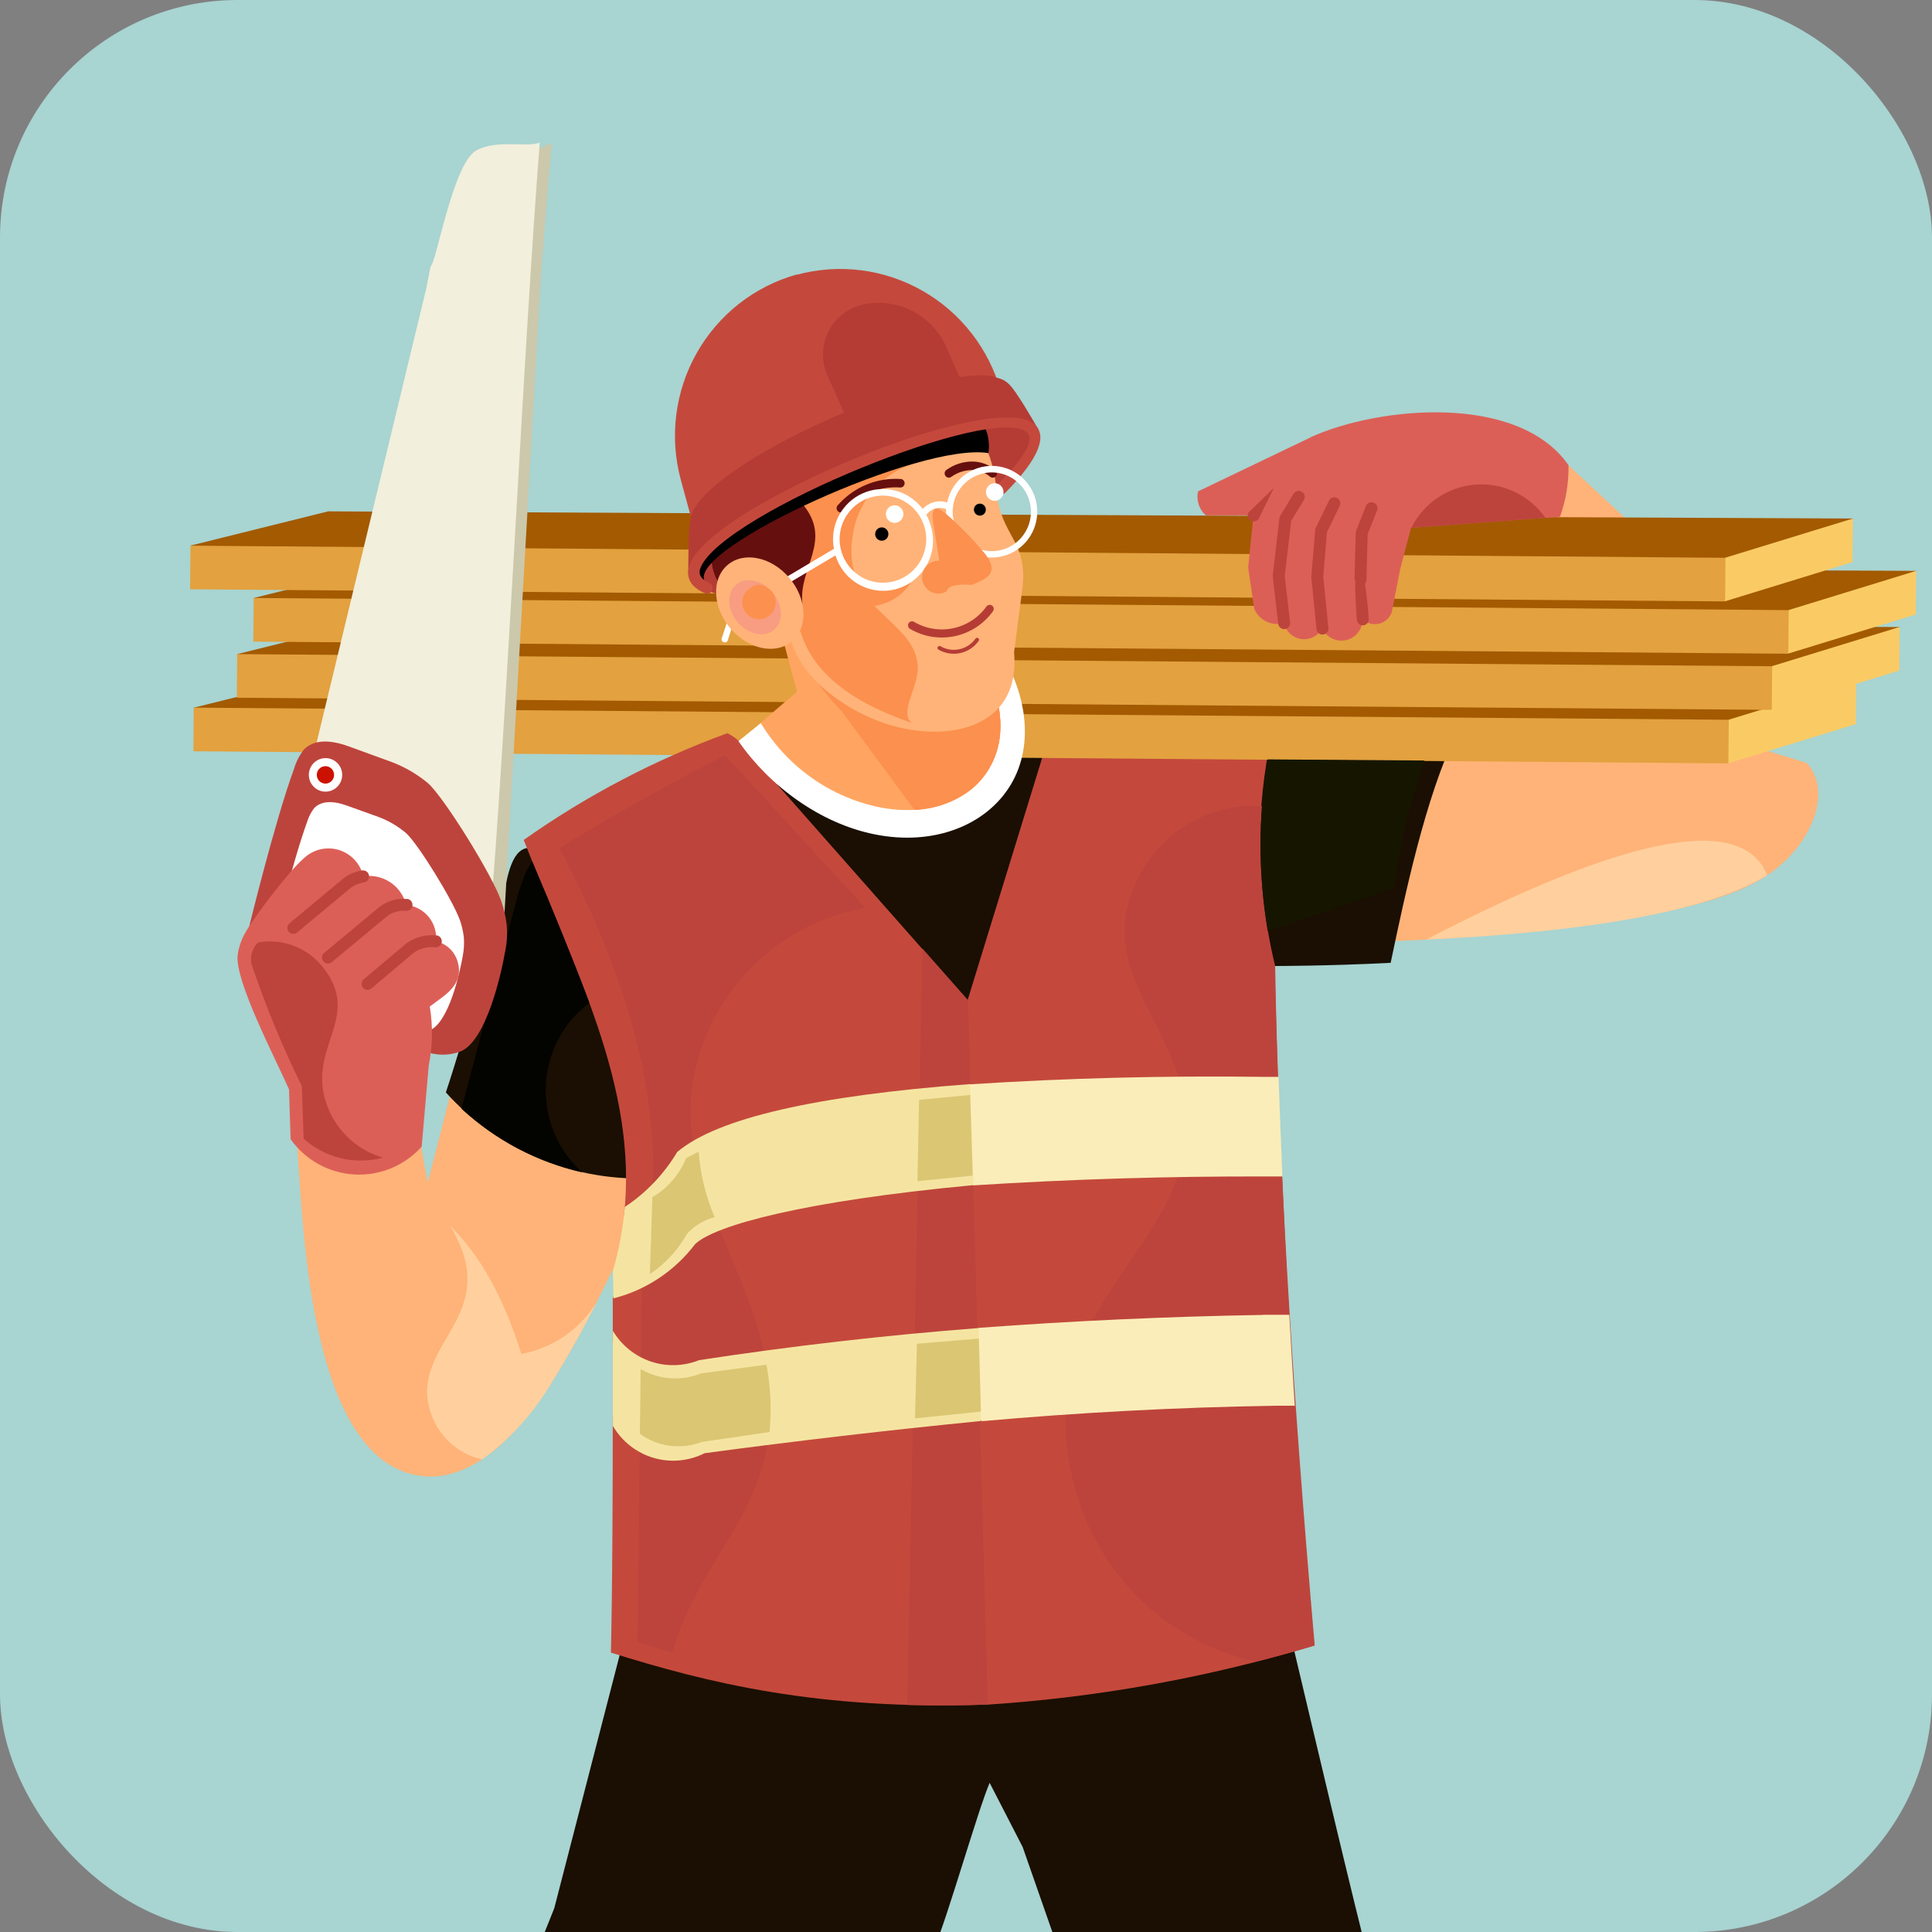 <svg width="122" height="122" viewBox="0 0 122 122" fill="none" xmlns="http://www.w3.org/2000/svg">
<rect x="0" y="0" width="122" height="122" fill="#808080" stroke="none"/>
<g clip-path="url(#clip0_464_1925)">
<rect width="122" height="122" rx="15" fill="#A8D4D1"/>
<path fill-rule="evenodd" clip-rule="evenodd" d="M39.161 104.393L35 120.5L34 123C31.423 131.523 42.5 124 42.5 124C49.921 126.961 51.03 123.468 59 123C59.797 121.183 61.768 114.257 62.493 112.58L64.577 116.63L67.5 125C73.982 124.056 80.765 127.184 86.5 124C85.834 121.649 82.245 106.421 81.681 104.044L39.161 104.393Z" fill="#1A0F02"/>
<path fill-rule="evenodd" clip-rule="evenodd" d="M28.441 69.085C27.501 72.829 27.004 74.668 27.004 74.668C26.752 73.302 26.598 72.397 26.598 72.397C24.014 72.897 21.362 72.917 18.77 72.457C19.147 77.378 19.523 92.609 26.801 93.223C28.893 93.401 30.939 92.121 32.654 90.195C35.219 87.348 37.311 82.942 38.672 80.232C48.076 72.662 44.273 68.619 28.426 69.058" fill="#FFB378"/>
<path fill-rule="evenodd" clip-rule="evenodd" d="M86.21 59.475C92.036 59.357 105.683 58.521 110.832 55.727C111.848 55.191 112.744 54.452 113.465 53.555C114.778 51.897 115.399 49.652 114.101 48.187C93.468 41.581 84.171 45.343 86.21 59.475Z" fill="#FFB378"/>
<path fill-rule="evenodd" clip-rule="evenodd" d="M90.058 59.331C100.748 58.826 107.927 57.472 111.596 55.269C110.008 51.358 102.829 52.712 90.058 59.331Z" fill="#FFD09E"/>
<path fill-rule="evenodd" clip-rule="evenodd" d="M43.999 53.362C36.878 53.608 33.35 53.543 33.35 53.543C32.191 53.642 32 55.784 31.747 56.708C29.351 65.481 28.155 68.983 28.155 68.983C29.678 70.671 31.531 72.025 33.597 72.96C35.664 73.896 37.9 74.392 40.166 74.418C59.475 68.135 72.926 63.662 80.519 61C80.519 61 83.976 61 87.816 60.799C88.734 56.431 90.016 50.345 91.954 46.336C73.701 39.198 57.715 41.539 43.999 53.362Z" fill="#1A0F02"/>
<path fill-rule="evenodd" clip-rule="evenodd" d="M80.749 85.403V85.243C80.788 84.489 81.015 83.757 81.407 83.112C81.249 80.337 81.098 77.297 80.956 73.994C80.188 73.043 79.787 71.846 79.827 70.622V70.531C79.874 69.645 80.177 68.792 80.7 68.078C80.62 65.807 80.548 63.448 80.485 61C79.396 56.537 79.268 51.891 80.109 47.373L66.312 46.227L61.099 63.165C59.767 83.79 60.004 100.259 62.347 107.644C69.351 107.185 76.281 105.933 83.005 103.912C83.005 103.912 82.389 98.59 81.734 88.548C81.032 87.658 80.676 86.541 80.734 85.406" fill="#C4493C"/>
<path fill-rule="evenodd" clip-rule="evenodd" d="M97.468 32.222C97.567 32.801 97.854 33.33 98.284 33.727C98.715 34.124 99.264 34.366 99.846 34.415C100.428 34.463 101.009 34.316 101.498 33.995C101.988 33.675 102.358 33.2 102.55 32.646L99.037 29.379C98.496 29.608 98.046 30.013 97.76 30.529C97.474 31.044 97.367 31.642 97.457 32.225" fill="#FFB378"/>
<path fill-rule="evenodd" clip-rule="evenodd" d="M12.229 44.686L15.19 45.999L110.731 46.416C118.63 45.859 115.783 44.713 117.231 42.975C48.02 42.672 20.937 42.521 20.937 42.521L12.248 44.686" fill="#A35A00"/>
<path fill-rule="evenodd" clip-rule="evenodd" d="M109.14 48.199L117.189 45.727L117.212 42.975L109.159 45.447C108.925 45.867 108.801 46.339 108.798 46.82C108.795 47.301 108.912 47.776 109.14 48.199Z" fill="#FACB64"/>
<path d="M12.235 44.685L12.214 47.44L109.144 48.206L109.166 45.451L12.235 44.685Z" fill="#E3A13F"/>
<path fill-rule="evenodd" clip-rule="evenodd" d="M14.976 41.306L17.936 42.619L113.477 43.039C121.376 42.479 118.529 41.333 119.973 39.595C50.762 39.292 23.68 39.141 23.68 39.141L14.976 41.306Z" fill="#A35A00"/>
<path fill-rule="evenodd" clip-rule="evenodd" d="M111.883 44.819L119.936 42.343C119.936 42.343 119.936 41.427 119.955 39.591L111.905 42.063C111.672 42.484 111.548 42.956 111.544 43.438C111.54 43.919 111.656 44.394 111.883 44.819Z" fill="#FACB64"/>
<path d="M14.977 41.305L14.955 44.06L111.885 44.826L111.907 42.071L14.977 41.305Z" fill="#E3A13F"/>
<path fill-rule="evenodd" clip-rule="evenodd" d="M16.017 37.759L18.977 39.073L114.518 39.489C122.417 38.933 119.57 37.786 121.014 36.048C51.803 35.746 24.721 35.594 24.721 35.594L16.032 37.759" fill="#A35A00"/>
<path fill-rule="evenodd" clip-rule="evenodd" d="M112.924 41.272L120.977 38.8C120.977 38.8 120.977 37.88 120.996 36.048L112.954 38.52C112.719 38.94 112.594 39.412 112.59 39.893C112.586 40.374 112.703 40.849 112.931 41.272" fill="#FACB64"/>
<path d="M16.02 37.761L15.998 40.516L112.928 41.282L112.95 38.527L16.02 37.761Z" fill="#E3A13F"/>
<path fill-rule="evenodd" clip-rule="evenodd" d="M12.019 34.455L14.979 35.768L110.52 36.188C118.419 35.628 115.572 34.481 117.02 32.744C47.809 32.441 20.726 32.29 20.726 32.29L12.019 34.455Z" fill="#A35A00"/>
<path fill-rule="evenodd" clip-rule="evenodd" d="M108.929 37.971L116.978 35.496L117.001 32.744L108.948 35.216C108.714 35.636 108.59 36.109 108.587 36.591C108.584 37.073 108.701 37.547 108.929 37.971Z" fill="#FACB64"/>
<path d="M12.027 34.457L12.006 37.212L108.936 37.978L108.958 35.223L12.027 34.457Z" fill="#E3A13F"/>
<path fill-rule="evenodd" clip-rule="evenodd" d="M32.785 17.687C32.611 17.696 32.437 17.696 32.263 17.687L29.126 49.86C28.607 53.57 29.518 56.164 31.86 57.642L34.158 17.403C34.388 14.341 34.836 9.023 34.836 9.023C34.489 9.182 33.549 9.613 33.203 9.78C32.658 12.009 32.695 16.998 32.785 17.709" fill="#CCC8AB"/>
<path fill-rule="evenodd" clip-rule="evenodd" d="M26.917 18.217L20 46.862C22.829 48.5 26.54 51.461 31.134 55.746C32.168 42.12 33.049 22.343 34.083 9C33.372 9.337 31.356 8.777 30.07 9.503C28.595 10.336 27.561 16.582 27.188 16.824L26.917 18.217Z" fill="#F2EFDC"/>
<path fill-rule="evenodd" clip-rule="evenodd" d="M82.772 27.604C87.154 25.628 95.911 24.848 99.048 29.379C99.067 30.487 98.885 31.589 98.51 32.63L89.106 33.331L88.433 35.871C88.067 37.735 87.884 38.668 87.884 38.668C87.819 38.844 87.713 39.002 87.573 39.127C87.433 39.252 87.264 39.34 87.082 39.383C86.9 39.426 86.711 39.423 86.53 39.376C86.349 39.329 86.182 39.237 86.044 39.111C86.043 39.416 85.94 39.712 85.75 39.95C85.561 40.188 85.296 40.354 85 40.422C84.705 40.489 84.395 40.453 84.122 40.32C83.849 40.187 83.629 39.965 83.498 39.69C83.368 39.922 83.172 40.109 82.935 40.227C82.698 40.345 82.431 40.388 82.169 40.351C81.908 40.313 81.663 40.198 81.468 40.018C81.273 39.839 81.136 39.604 81.075 39.345C80.705 39.45 80.309 39.415 79.962 39.246C79.616 39.077 79.343 38.787 79.195 38.429L78.818 35.829C79.04 33.641 79.153 32.544 79.153 32.544H76.144C75.935 32.358 75.779 32.12 75.693 31.854C75.606 31.588 75.592 31.303 75.651 31.029L82.753 27.623" fill="#DC5F57"/>
<path d="M82.204 31.052C82.162 31.026 82.115 31.009 82.066 31.001C82.016 30.993 81.966 30.995 81.918 31.008C81.87 31.019 81.824 31.041 81.784 31.071C81.744 31.1 81.711 31.138 81.685 31.181L80.843 32.562C80.813 32.611 80.795 32.665 80.79 32.721L80.372 36.325C80.367 36.358 80.367 36.393 80.372 36.427L80.715 39.387C80.72 39.437 80.735 39.485 80.759 39.529C80.782 39.573 80.815 39.612 80.853 39.643C80.892 39.674 80.937 39.698 80.985 39.712C81.033 39.725 81.083 39.73 81.132 39.724C81.182 39.719 81.23 39.703 81.274 39.679C81.318 39.655 81.357 39.622 81.388 39.583C81.419 39.543 81.442 39.498 81.456 39.449C81.469 39.401 81.473 39.35 81.467 39.3L81.128 36.385L81.535 32.892L82.336 31.578C82.362 31.535 82.38 31.488 82.388 31.438C82.396 31.388 82.394 31.337 82.382 31.288C82.37 31.239 82.349 31.193 82.319 31.152C82.289 31.112 82.251 31.078 82.208 31.052" fill="#BD443C"/>
<path d="M84.427 31.438C84.382 31.416 84.334 31.403 84.285 31.4C84.235 31.397 84.186 31.404 84.139 31.42C84.092 31.436 84.049 31.461 84.012 31.494C83.975 31.527 83.945 31.567 83.923 31.612L83.091 33.319C83.068 33.365 83.054 33.416 83.05 33.467L82.806 36.382V36.45L83.133 39.728C83.138 39.777 83.153 39.825 83.176 39.87C83.199 39.914 83.231 39.953 83.27 39.984C83.308 40.016 83.352 40.039 83.4 40.054C83.447 40.068 83.497 40.073 83.547 40.068C83.596 40.063 83.644 40.049 83.688 40.025C83.731 40.001 83.77 39.969 83.802 39.931C83.833 39.892 83.857 39.847 83.871 39.8C83.885 39.752 83.89 39.702 83.885 39.652L83.562 36.408L83.795 33.603L84.6 31.945C84.622 31.901 84.635 31.852 84.638 31.802C84.641 31.753 84.634 31.703 84.618 31.656C84.602 31.608 84.577 31.565 84.544 31.528C84.511 31.49 84.471 31.46 84.427 31.438Z" fill="#BD443C"/>
<path d="M86.744 31.737C86.698 31.719 86.649 31.71 86.6 31.71C86.55 31.711 86.502 31.721 86.456 31.741C86.411 31.761 86.37 31.789 86.335 31.825C86.301 31.861 86.274 31.903 86.255 31.949L85.638 33.505C85.621 33.546 85.611 33.589 85.608 33.633L85.533 36.597H85.575C85.575 36.976 85.575 37.82 85.68 39.133C85.683 39.183 85.695 39.232 85.717 39.276C85.739 39.321 85.769 39.361 85.806 39.394C85.843 39.427 85.886 39.453 85.933 39.469C85.98 39.485 86.029 39.492 86.079 39.489C86.128 39.486 86.176 39.473 86.221 39.452C86.265 39.43 86.305 39.399 86.338 39.362C86.371 39.325 86.396 39.282 86.412 39.234C86.428 39.187 86.435 39.138 86.432 39.088C86.334 37.521 86.165 36.9 86.214 36.836C86.265 36.767 86.292 36.683 86.289 36.597L86.365 33.724L86.959 32.233C86.978 32.186 86.987 32.136 86.986 32.086C86.986 32.036 86.975 31.986 86.955 31.94C86.935 31.894 86.906 31.852 86.87 31.817C86.834 31.782 86.791 31.755 86.744 31.737Z" fill="#BD443C"/>
<path d="M78.826 32.377C78.782 32.468 78.775 32.573 78.807 32.668C78.84 32.764 78.909 32.843 78.999 32.888C79.089 32.932 79.194 32.939 79.289 32.907C79.384 32.874 79.463 32.805 79.507 32.714L80.447 30.799" fill="#BD443C"/>
<path fill-rule="evenodd" clip-rule="evenodd" d="M46.631 46.768C46.419 46.583 46.184 46.425 45.932 46.299C41.369 47.966 37.044 50.233 33.071 53.04C36.171 61.023 40.312 68.582 39.406 76.716C39.836 77.554 39.998 78.505 39.871 79.439C39.743 80.373 39.333 81.245 38.695 81.936C38.695 82.915 38.695 83.86 38.695 84.77C39.122 85.485 39.348 86.302 39.348 87.136C39.348 87.97 39.122 88.788 38.695 89.502C38.695 100.006 38.578 104.358 38.578 104.358C44.623 106.251 51.66 108.019 62.343 107.636C62.343 107.636 62.106 91.16 61.094 63.157L46.631 46.768Z" fill="#C4493C"/>
<path fill-rule="evenodd" clip-rule="evenodd" d="M54.651 57.336L45.789 47.684C42.229 49.501 38.739 51.456 35.321 53.551C40.65 63.591 42.387 72.387 40.531 79.937L40.249 103.696L42.442 104.366C44.571 97.068 50.574 94.449 48.058 84.604C46.403 78.135 41.723 72.984 44.435 65.784C45.265 63.606 46.642 61.682 48.433 60.201C50.224 58.72 52.367 57.733 54.651 57.336Z" fill="#BD443C"/>
<path fill-rule="evenodd" clip-rule="evenodd" d="M58.247 59.917L57.284 107.663C58.984 107.708 60.669 107.704 62.381 107.64C62.381 107.64 61.965 92.814 61.132 63.161L58.266 59.917" fill="#BD443C"/>
<path fill-rule="evenodd" clip-rule="evenodd" d="M79.691 50.916C78.164 50.807 76.637 51.137 75.29 51.868C73.942 52.6 72.829 53.702 72.081 55.046C68.448 61.572 75.252 64.846 74.876 71.636C74.436 79.547 64.532 82.992 68.026 94.479C68.815 97.073 70.277 99.407 72.26 101.244C74.243 103.08 76.677 104.351 79.311 104.926C80.565 104.608 81.801 104.269 83.02 103.908C81.545 87.019 80.713 72.716 80.522 61C79.72 57.704 79.44 54.301 79.691 50.916Z" fill="#BD443C"/>
<path fill-rule="evenodd" clip-rule="evenodd" d="M79.747 83.033C73.749 83.134 67.763 83.406 61.79 83.851C60.338 85.974 60.285 87.95 62.001 89.744C68.152 89.194 74.325 88.868 80.519 88.767H81.76C81.637 86.852 81.522 84.938 81.414 83.025H79.747" fill="#FAEDB9"/>
<path fill-rule="evenodd" clip-rule="evenodd" d="M79.62 67.999C73.481 67.92 67.355 68.078 61.241 68.472C60.113 70.531 60.139 72.658 61.459 74.853C67.621 74.46 73.796 74.272 79.985 74.29H80.981C80.891 72.195 80.81 70.099 80.737 68.002H79.609" fill="#FAEDB9"/>
<path fill-rule="evenodd" clip-rule="evenodd" d="M42.776 72.722C41.945 74.125 40.81 75.319 39.454 76.216C39.342 77.581 39.09 78.931 38.702 80.243L38.736 81.989C40.794 81.466 42.615 80.255 43.901 78.555C45.176 77.359 50.822 75.834 61.467 74.838C61.467 74.838 61.396 72.711 61.256 68.457C51.476 69.191 45.321 70.613 42.791 72.722" fill="#F5E4A1"/>
<path fill-rule="evenodd" clip-rule="evenodd" d="M44.149 85.887C43.17 86.281 42.085 86.311 41.086 85.972C40.088 85.633 39.243 84.947 38.702 84.036C38.702 86.04 38.702 88.042 38.702 90.043C39.27 91.017 40.184 91.737 41.26 92.057C42.336 92.377 43.492 92.272 44.495 91.765C50.3 90.986 56.115 90.308 61.941 89.733L61.798 83.862C55.9 84.316 50.022 84.991 44.164 85.887" fill="#F5E4A1"/>
<path fill-rule="evenodd" clip-rule="evenodd" d="M58.037 69.463C57.967 72.878 57.932 74.586 57.932 74.588L61.422 74.237L61.264 69.142L58.052 69.452" fill="#DBC674"/>
<path fill-rule="evenodd" clip-rule="evenodd" d="M43.325 73.131C42.904 74.167 42.156 75.034 41.196 75.599L41.038 80.455C42.009 79.806 42.814 78.934 43.385 77.912C43.852 77.396 44.459 77.03 45.131 76.86C44.562 75.548 44.22 74.149 44.119 72.722L43.325 73.131Z" fill="#DBC674"/>
<path fill-rule="evenodd" clip-rule="evenodd" d="M44.262 86.727C43.648 86.976 42.987 87.08 42.327 87.032C41.667 86.984 41.027 86.785 40.455 86.451C40.42 89.179 40.404 90.543 40.407 90.543C40.964 90.948 41.614 91.207 42.296 91.297C42.979 91.386 43.672 91.302 44.315 91.054L48.592 90.429C48.731 89.009 48.666 87.576 48.4 86.175L44.262 86.727Z" fill="#DBC674"/>
<path fill-rule="evenodd" clip-rule="evenodd" d="M57.901 84.854C57.823 87.995 57.783 89.566 57.78 89.566L61.941 89.138C61.855 86.065 61.813 84.528 61.813 84.528L57.901 84.854Z" fill="#DBC674"/>
<path fill-rule="evenodd" clip-rule="evenodd" d="M37.213 63.324C36.079 60.326 34.881 57.357 33.617 54.418C33.365 54.671 33.075 55.319 32.744 56.352L29.145 70.016C31.296 71.999 33.924 73.383 36.769 74.032C36.007 73.351 35.405 72.507 35.007 71.563C34.609 70.619 34.425 69.597 34.467 68.572C34.51 67.547 34.778 66.545 35.253 65.637C35.728 64.729 36.397 63.939 37.213 63.324Z" fill="#030300"/>
<path fill-rule="evenodd" clip-rule="evenodd" d="M80.064 58.793L88.016 56.068C88.378 53.327 89.023 50.631 89.941 48.025L80.056 47.953C79.445 51.546 79.445 55.218 80.056 58.812" fill="#161600"/>
<path fill-rule="evenodd" clip-rule="evenodd" d="M93.176 30.602C92.323 30.665 91.5 30.95 90.789 31.428C90.078 31.906 89.502 32.562 89.117 33.331L97.588 32.699C97.095 31.996 96.429 31.433 95.656 31.066C94.883 30.698 94.029 30.538 93.176 30.602Z" fill="#BD443C"/>
<path fill-rule="evenodd" clip-rule="evenodd" d="M31.646 56.882C31.078 55.25 28.05 50.368 27.03 49.459C26.344 48.887 25.567 48.434 24.732 48.119L22.02 47.131C20.738 46.667 19.798 46.73 19.199 47.321C18.915 47.683 18.701 48.097 18.571 48.539C17.36 51.84 15.735 58.517 15.738 58.502C20.024 60.139 23.826 62.847 26.786 66.371C27.541 66.676 28.385 66.676 29.14 66.371C30.701 65.641 31.627 61.636 31.901 60.073C32.014 59.52 32.046 58.954 31.995 58.392C31.935 57.876 31.817 57.368 31.646 56.878" fill="#BD443C"/>
<path fill-rule="evenodd" clip-rule="evenodd" d="M29.028 58.078C28.607 56.874 26.395 53.278 25.643 52.608C25.138 52.182 24.566 51.843 23.95 51.605L21.927 50.879C20.983 50.534 20.291 50.583 19.847 51.019C19.642 51.283 19.488 51.584 19.392 51.904C18.504 54.338 17.304 59.259 17.308 59.247C20.464 60.455 23.265 62.449 25.448 65.042C26.004 65.267 26.625 65.267 27.181 65.042C28.332 64.501 29.013 61.549 29.216 60.398C29.298 59.991 29.322 59.574 29.288 59.16C29.241 58.785 29.154 58.416 29.028 58.059" fill="white"/>
<path fill-rule="evenodd" clip-rule="evenodd" d="M27.531 59.448C27.56 59.172 27.534 58.893 27.455 58.628C27.376 58.362 27.245 58.115 27.07 57.901C26.895 57.687 26.679 57.51 26.435 57.38C26.192 57.251 25.925 57.171 25.65 57.147C25.505 56.559 25.146 56.048 24.645 55.714C24.143 55.38 23.536 55.246 22.942 55.341C22.853 54.949 22.663 54.588 22.39 54.295C22.117 54.001 21.772 53.786 21.39 53.67C21.007 53.555 20.601 53.544 20.213 53.638C19.825 53.732 19.469 53.928 19.18 54.206C18.304 54.944 16.141 57.779 15.55 58.793C15.267 59.254 15.083 59.77 15.009 60.307C14.809 61.923 17.427 66.908 18.251 68.79L18.353 71.943C18.817 72.592 19.419 73.129 20.116 73.514C20.813 73.898 21.587 74.121 22.381 74.165C23.174 74.21 23.968 74.074 24.703 73.77C25.438 73.465 26.096 72.999 26.628 72.404C26.924 68.998 27.072 67.294 27.072 67.294C27.32 66.064 27.343 64.798 27.14 63.559C28.091 62.828 29.302 62.211 28.907 60.758C28.82 60.438 28.649 60.147 28.413 59.916C28.176 59.685 27.882 59.522 27.561 59.444" fill="#DC5F57"/>
<path d="M22.882 54.963C22.664 54.996 22.45 55.056 22.246 55.141C22.044 55.228 21.853 55.34 21.678 55.474C21.665 55.481 21.653 55.491 21.644 55.504L18.282 58.301C18.244 58.333 18.212 58.372 18.189 58.416C18.166 58.46 18.152 58.508 18.147 58.558C18.143 58.607 18.148 58.657 18.163 58.705C18.177 58.752 18.201 58.797 18.233 58.835C18.264 58.873 18.303 58.905 18.347 58.928C18.391 58.951 18.439 58.965 18.488 58.97C18.537 58.975 18.587 58.969 18.634 58.955C18.681 58.94 18.725 58.916 18.763 58.884L22.122 56.087C22.247 55.992 22.384 55.913 22.528 55.852C22.674 55.789 22.827 55.746 22.983 55.723C23.033 55.716 23.08 55.699 23.123 55.673C23.166 55.647 23.203 55.613 23.233 55.572C23.263 55.532 23.284 55.486 23.296 55.437C23.308 55.389 23.311 55.338 23.303 55.288C23.296 55.238 23.279 55.191 23.253 55.148C23.227 55.105 23.193 55.067 23.153 55.037C23.113 55.007 23.067 54.986 23.019 54.974C22.97 54.961 22.92 54.959 22.871 54.966" fill="#BD443C"/>
<path d="M25.687 56.768C25.384 56.739 25.078 56.767 24.785 56.851C24.491 56.936 24.215 57.074 23.972 57.26L20.47 60.171C20.431 60.203 20.399 60.242 20.375 60.286C20.352 60.33 20.337 60.379 20.332 60.429C20.327 60.479 20.332 60.529 20.347 60.577C20.361 60.625 20.386 60.67 20.418 60.708C20.449 60.747 20.488 60.779 20.531 60.803C20.575 60.826 20.623 60.841 20.672 60.846C20.721 60.851 20.771 60.846 20.818 60.831C20.866 60.817 20.91 60.793 20.948 60.761L24.454 57.847C24.619 57.725 24.805 57.634 25.003 57.578C25.208 57.519 25.422 57.498 25.635 57.518C25.735 57.527 25.834 57.495 25.911 57.431C25.988 57.366 26.036 57.273 26.045 57.173C26.054 57.073 26.023 56.973 25.959 56.895C25.894 56.818 25.802 56.77 25.703 56.761" fill="#BD443C"/>
<path d="M27.568 59.069C27.241 59.033 26.91 59.056 26.59 59.138C26.267 59.218 25.961 59.358 25.688 59.55L25.661 59.569L22.968 61.84C22.93 61.872 22.898 61.911 22.875 61.955C22.852 61.999 22.838 62.047 22.834 62.097C22.829 62.146 22.834 62.196 22.849 62.244C22.864 62.291 22.887 62.336 22.919 62.374C22.951 62.412 22.989 62.444 23.033 62.467C23.077 62.49 23.125 62.505 23.174 62.509C23.223 62.514 23.273 62.508 23.32 62.494C23.367 62.479 23.411 62.455 23.449 62.423L26.139 60.152C26.33 60.02 26.542 59.924 26.767 59.868C26.999 59.808 27.24 59.792 27.478 59.819C27.527 59.824 27.577 59.82 27.625 59.806C27.673 59.792 27.717 59.769 27.756 59.737C27.795 59.706 27.827 59.668 27.851 59.624C27.875 59.58 27.89 59.532 27.895 59.482C27.901 59.432 27.896 59.382 27.883 59.334C27.869 59.286 27.846 59.241 27.814 59.202C27.783 59.163 27.745 59.131 27.701 59.107C27.658 59.083 27.61 59.067 27.561 59.062" fill="#BD443C"/>
<path fill-rule="evenodd" clip-rule="evenodd" d="M20.61 47.873C20.402 47.862 20.196 47.914 20.017 48.021C19.838 48.128 19.695 48.286 19.605 48.475C19.515 48.664 19.483 48.875 19.513 49.083C19.542 49.29 19.633 49.484 19.772 49.64C19.911 49.796 20.093 49.907 20.294 49.958C20.496 50.01 20.709 50.001 20.905 49.931C21.101 49.862 21.273 49.735 21.398 49.568C21.523 49.4 21.595 49.199 21.607 48.99C21.614 48.85 21.595 48.711 21.549 48.58C21.503 48.448 21.431 48.327 21.339 48.223C21.246 48.12 21.134 48.035 21.009 47.975C20.884 47.915 20.748 47.88 20.61 47.873Z" fill="white"/>
<path fill-rule="evenodd" clip-rule="evenodd" d="M20.584 48.384C20.476 48.378 20.368 48.403 20.275 48.458C20.181 48.513 20.107 48.595 20.059 48.693C20.012 48.791 19.995 48.901 20.01 49.008C20.025 49.116 20.072 49.217 20.144 49.298C20.216 49.379 20.31 49.437 20.415 49.464C20.52 49.491 20.63 49.486 20.732 49.45C20.834 49.413 20.923 49.347 20.988 49.26C21.052 49.173 21.09 49.068 21.095 48.959C21.099 48.888 21.089 48.816 21.066 48.748C21.042 48.681 21.005 48.618 20.958 48.565C20.91 48.512 20.853 48.468 20.789 48.437C20.724 48.406 20.655 48.388 20.584 48.384Z" fill="#CC1100"/>
<path fill-rule="evenodd" clip-rule="evenodd" d="M32.925 85.509C31.817 81.956 30.312 79.251 28.411 77.393C31.887 83.071 25.97 84.725 27.125 88.972C27.338 89.756 27.76 90.468 28.344 91.03C28.929 91.592 29.654 91.983 30.442 92.163C32.243 90.85 33.752 89.174 34.873 87.242C35.891 85.607 36.833 83.926 37.698 82.2C37.176 83.057 36.481 83.793 35.658 84.362C34.835 84.93 33.903 85.319 32.921 85.501" fill="#FFD09E"/>
<path fill-rule="evenodd" clip-rule="evenodd" d="M20.731 70.005C19.166 66.182 23.025 64.327 20.354 61.03C19.872 60.435 19.24 59.981 18.525 59.715C17.809 59.448 17.035 59.38 16.285 59.516C16.112 59.692 15.984 59.908 15.913 60.145C15.843 60.382 15.831 60.632 15.878 60.875C16.767 63.514 17.83 66.09 19.061 68.585L19.173 71.905C19.844 72.507 20.654 72.931 21.528 73.14C22.403 73.349 23.315 73.335 24.184 73.101C23.412 72.879 22.7 72.484 22.102 71.945C21.503 71.407 21.033 70.74 20.727 69.993" fill="#BD443C"/>
<path fill-rule="evenodd" clip-rule="evenodd" d="M49.551 36.029L49.596 36.109C49.715 36.314 49.759 36.556 49.72 36.79C49.846 36.939 49.926 37.122 49.95 37.316C50.017 37.47 50.044 37.638 50.029 37.805C50.063 37.9 50.084 37.999 50.092 38.1C50.111 38.346 50.123 38.581 50.134 38.823C50.169 38.946 50.183 39.074 50.175 39.202C50.223 39.343 50.245 39.492 50.239 39.641L50.217 40.057C50.217 40.129 50.247 40.205 50.262 40.276C50.318 40.466 50.348 40.662 50.352 40.859L50.314 41.507L50.333 41.624C50.382 41.709 50.417 41.801 50.438 41.897L50.529 42.32C50.69 42.49 50.788 42.711 50.807 42.945L51.337 42.737C51.314 42.694 51.292 42.65 51.273 42.604L51.044 42.071C50.999 41.961 50.958 41.836 50.916 41.722L50.807 41.465C50.739 41.367 50.683 41.272 50.623 41.17C50.5 40.938 50.471 40.668 50.542 40.415C50.612 40.163 50.777 39.947 51.002 39.814C51.227 39.681 51.494 39.64 51.747 39.7C52.001 39.76 52.222 39.916 52.364 40.136L52.432 40.25L52.541 40.416C52.59 40.496 52.632 40.579 52.665 40.666L52.786 40.943C52.831 41.052 52.868 41.177 52.913 41.291C52.959 41.404 53.019 41.541 53.072 41.669C53.202 41.841 53.289 42.043 53.324 42.256L53.888 43.569L53.91 43.619C53.96 43.69 54 43.768 54.031 43.85C54.11 44.012 54.146 44.192 54.135 44.373C54.125 44.553 54.068 44.728 53.971 44.88C53.874 45.033 53.739 45.157 53.58 45.242C53.422 45.326 53.244 45.368 53.064 45.364C52.87 45.352 52.683 45.286 52.526 45.171C52.368 45.056 52.247 44.898 52.176 44.716C52.152 44.688 52.13 44.658 52.112 44.626L48.031 45.666L46.632 46.802C48.61 49.66 51.815 51.999 55.219 52.684C58.947 53.441 62.283 52.124 63.825 49.554C65.368 46.984 64.886 43.407 62.581 40.284C60.725 38.684 56.382 37.277 49.551 36.064" fill="white"/>
<path fill-rule="evenodd" clip-rule="evenodd" d="M49.517 37.354L49.825 38.868C49.589 38.979 49.361 39.106 49.141 39.247L50.326 43.683L48.031 45.644C48.844 46.995 49.924 48.165 51.204 49.08C52.483 49.995 53.936 50.637 55.471 50.965C58.503 51.579 61.193 50.648 62.449 48.554C63.705 46.461 63.303 43.554 61.422 41.014C59.797 39.614 55.824 38.394 49.502 37.354" fill="#FFA561"/>
<path fill-rule="evenodd" clip-rule="evenodd" d="M51.044 42.063L57.751 51.147C59.065 51.097 60.33 50.633 61.369 49.822C61.95 49.335 62.414 48.721 62.727 48.028C63.04 47.335 63.193 46.579 63.175 45.818C63.171 45.216 63.088 44.618 62.926 44.039C54.982 42.635 51.044 42.071 51.044 42.071" fill="#FC904E"/>
<path fill-rule="evenodd" clip-rule="evenodd" d="M50.337 41.09C54.068 47.744 59.237 49.168 63.069 46.919C63.242 45.957 63.194 44.968 62.927 44.028C55.935 42.39 51.739 41.411 50.337 41.09Z" fill="#FC904E"/>
<path fill-rule="evenodd" clip-rule="evenodd" d="M61.008 27.172C61.113 29.322 61.76 30.604 62.949 31.018C66.77 27.278 66.123 25.996 61.008 27.172Z" fill="#B53C35"/>
<path fill-rule="evenodd" clip-rule="evenodd" d="M44.582 37.192C44.813 37.331 45.057 37.445 45.312 37.532C45.707 37.264 45.688 36.446 45.222 35.072C43.995 35.662 43.782 36.369 44.582 37.192Z" fill="#B53C35"/>
<path fill-rule="evenodd" clip-rule="evenodd" d="M62.414 28.622C60.83 27.734 59.012 27.358 57.208 27.546C55.404 27.734 53.701 28.475 52.33 29.671C50.957 30.87 49.981 32.464 49.532 34.238C49.084 36.011 49.185 37.881 49.821 39.595C49.934 42.071 52.552 44.429 55.538 45.557C59.323 46.984 64.483 46.272 64.036 41.192L64.57 37.097C64.89 34.114 63.231 33.898 62.926 31.078C62.883 30.238 62.71 29.409 62.414 28.622Z" fill="#FFB378"/>
<path fill-rule="evenodd" clip-rule="evenodd" d="M58.318 29.122C56.897 28.348 55.245 28.119 53.669 28.48C52.093 28.84 50.701 29.764 49.752 31.08C48.803 32.396 48.361 34.014 48.508 35.633C48.656 37.252 49.383 38.763 50.555 39.883C51.284 42.386 53.627 44.307 57.581 45.648C56.746 45.008 58.014 43.376 57.957 42.078C57.773 38.997 52.97 38.577 53.88 33.599C54.084 32.486 54.62 31.462 55.416 30.662C56.212 29.863 57.231 29.325 58.337 29.122" fill="#FC904E"/>
<path fill-rule="evenodd" clip-rule="evenodd" d="M54.82 36.858C54.354 36.686 53.934 36.407 53.592 36.044C53.251 35.681 52.998 35.243 52.853 34.765L49.844 36.487L50.318 38.864L52.544 37.411C52.912 37.754 53.353 38.007 53.833 38.151C54.312 38.296 54.819 38.328 55.313 38.244C55.807 38.161 56.276 37.965 56.682 37.671C57.089 37.377 57.424 36.992 57.66 36.548C57.241 36.817 56.766 36.985 56.273 37.038C55.779 37.092 55.279 37.031 54.813 36.858" fill="#FC904E"/>
<path fill-rule="evenodd" clip-rule="evenodd" d="M50.683 31.82C47.634 33.163 45.718 34.359 44.935 35.409C44.96 35.802 45.061 36.186 45.233 36.539C45.406 36.892 45.646 37.208 45.94 37.468C48.259 36.206 49.837 36.436 50.672 38.157C50.393 35.821 52.632 34.156 50.672 31.82" fill="#660F0F"/>
<path fill-rule="evenodd" clip-rule="evenodd" d="M53.632 29.572C45.181 33.448 42.129 35.8 44.476 36.628C43.649 34.557 58.119 27.922 62.415 28.611C62.512 27.995 62.404 27.365 62.11 26.817C59.763 27.198 56.937 28.116 53.632 29.572Z" fill="black"/>
<path fill-rule="evenodd" clip-rule="evenodd" d="M50.318 17.331C47.642 18.079 45.369 19.863 43.996 22.292C42.623 24.721 42.262 27.599 42.99 30.295L43.998 33.989V34.016C49.211 28.875 56.102 25.817 63.389 25.409L63.201 24.72C62.451 22.031 60.677 19.749 58.265 18.369C55.853 16.989 52.997 16.623 50.318 17.35" fill="#C4493C"/>
<path fill-rule="evenodd" clip-rule="evenodd" d="M59.699 21.786C59.238 20.819 58.462 20.04 57.499 19.578C56.537 19.117 55.447 19.001 54.41 19.25C53.942 19.366 53.506 19.586 53.134 19.895C52.762 20.203 52.464 20.592 52.261 21.032C52.059 21.473 51.958 21.953 51.965 22.438C51.972 22.923 52.088 23.4 52.304 23.834L53.172 25.783C53.479 26.449 53.944 27.027 54.527 27.468C55.365 26.803 56.328 26.316 57.359 26.037L57.483 25.999C57.967 25.867 58.462 25.777 58.961 25.73C59.382 25.679 59.806 25.66 60.229 25.673H60.436L60.868 25.639C60.946 24.993 60.842 24.337 60.568 23.747L59.699 21.786Z" fill="#B53C35"/>
<path d="M62.772 23.766C60.892 23.418 57.07 24.458 53.342 26.037C48.828 27.929 44.397 30.579 43.687 32.445C43.423 33.138 43.487 35.386 43.457 36.279C44.495 33.892 50.191 30.845 60.545 27.138C61.182 26.899 61.859 26.787 62.539 26.809L62.407 26.976C62.437 26.972 62.468 26.972 62.498 26.976C62.556 26.964 62.616 26.964 62.674 26.976H62.716C62.774 26.957 62.835 26.948 62.896 26.949C62.933 26.945 62.969 26.945 63.005 26.949C63.087 26.849 63.205 26.784 63.333 26.767C63.408 26.746 63.487 26.747 63.562 26.77C63.637 26.793 63.703 26.837 63.754 26.896C64.311 26.949 64.92 27.032 65.586 27.153C65.661 27.286 64.834 25.802 64.168 24.829C63.75 24.239 63.528 23.951 62.768 23.811" fill="#B53C35"/>
<path d="M54.154 28.887C49.246 30.889 44.408 33.656 43.603 35.545C43.257 36.351 43.494 37.017 44.51 37.456C44.552 37.476 44.598 37.487 44.645 37.489C44.692 37.49 44.738 37.482 44.782 37.465C44.825 37.448 44.865 37.423 44.899 37.39C44.933 37.357 44.959 37.318 44.978 37.275C44.996 37.232 45.006 37.185 45.006 37.138C45.006 37.091 44.997 37.044 44.979 37.001C44.961 36.958 44.934 36.918 44.901 36.885C44.868 36.852 44.828 36.827 44.785 36.809C44.22 36.563 44.074 36.222 44.247 35.821C44.976 34.11 49.648 31.484 54.403 29.542C59.157 27.6 63.893 26.351 64.878 27.335C65.292 27.748 64.818 28.762 62.998 30.609C62.934 30.676 62.899 30.765 62.9 30.857C62.902 30.949 62.939 31.038 63.004 31.102C63.069 31.168 63.157 31.204 63.248 31.205C63.34 31.205 63.428 31.169 63.494 31.105C65.664 28.902 66.09 27.551 65.375 26.835C64.167 25.632 59.093 26.869 54.139 28.887" fill="#C4493C"/>
<path d="M56.875 30.246C56.128 30.198 55.381 30.323 54.691 30.612C54.001 30.902 53.386 31.348 52.895 31.915C52.871 31.942 52.854 31.972 52.842 32.006C52.831 32.039 52.826 32.075 52.829 32.11C52.831 32.145 52.841 32.18 52.856 32.211C52.872 32.243 52.894 32.271 52.921 32.294C52.974 32.341 53.044 32.365 53.114 32.36C53.184 32.356 53.25 32.324 53.297 32.271C53.734 31.765 54.281 31.367 54.896 31.109C55.51 30.851 56.176 30.739 56.841 30.783C56.876 30.786 56.911 30.781 56.944 30.77C56.977 30.759 57.008 30.741 57.034 30.718C57.06 30.695 57.081 30.666 57.097 30.635C57.112 30.603 57.121 30.569 57.123 30.534C57.125 30.498 57.121 30.463 57.11 30.429C57.099 30.395 57.081 30.364 57.058 30.338C57.035 30.311 57.007 30.289 56.975 30.273C56.944 30.258 56.91 30.248 56.875 30.246Z" fill="#660F0F"/>
<path d="M61.388 29.144C60.817 29.147 60.26 29.325 59.793 29.655C59.76 29.673 59.73 29.698 59.707 29.727C59.684 29.757 59.667 29.791 59.658 29.828C59.649 29.864 59.648 29.902 59.654 29.94C59.661 29.977 59.675 30.012 59.696 30.043C59.717 30.075 59.744 30.101 59.776 30.121C59.808 30.141 59.844 30.154 59.881 30.159C59.918 30.164 59.956 30.162 59.992 30.151C60.028 30.141 60.061 30.123 60.09 30.098C60.47 29.831 60.921 29.686 61.384 29.682C61.797 29.682 62.197 29.829 62.512 30.098C62.567 30.144 62.637 30.167 62.708 30.161C62.779 30.155 62.844 30.121 62.89 30.066C62.936 30.011 62.959 29.941 62.953 29.869C62.947 29.798 62.913 29.732 62.858 29.686C62.438 29.328 61.904 29.136 61.354 29.144" fill="#660F0F"/>
<path fill-rule="evenodd" clip-rule="evenodd" d="M61.764 31.82C61.694 31.842 61.632 31.884 61.585 31.942C61.539 31.999 61.51 32.068 61.502 32.142C61.494 32.215 61.508 32.289 61.541 32.355C61.575 32.42 61.627 32.475 61.691 32.511C61.754 32.547 61.827 32.564 61.901 32.559C61.974 32.555 62.044 32.528 62.103 32.484C62.161 32.44 62.206 32.379 62.23 32.309C62.255 32.24 62.259 32.165 62.242 32.093C62.23 32.043 62.208 31.995 62.176 31.954C62.145 31.913 62.106 31.878 62.062 31.852C62.017 31.827 61.967 31.811 61.916 31.805C61.865 31.8 61.813 31.805 61.764 31.82Z" fill="black"/>
<path fill-rule="evenodd" clip-rule="evenodd" d="M55.569 33.319C55.49 33.342 55.419 33.387 55.365 33.45C55.311 33.513 55.277 33.59 55.267 33.673C55.257 33.755 55.271 33.838 55.308 33.913C55.345 33.987 55.403 34.048 55.475 34.089C55.546 34.13 55.628 34.149 55.711 34.143C55.793 34.137 55.871 34.107 55.937 34.056C56.002 34.006 56.051 33.937 56.077 33.858C56.103 33.779 56.106 33.695 56.084 33.615C56.07 33.561 56.046 33.51 56.012 33.466C55.979 33.422 55.937 33.385 55.889 33.358C55.84 33.33 55.788 33.312 55.733 33.306C55.678 33.299 55.622 33.304 55.569 33.319Z" fill="black"/>
<path d="M64.055 29.799C63.66 29.573 63.217 29.444 62.763 29.423C62.309 29.402 61.857 29.489 61.443 29.678C61.029 29.866 60.666 30.151 60.382 30.508C60.099 30.866 59.903 31.285 59.812 31.733C59.538 31.641 59.243 31.633 58.965 31.711C58.696 31.785 58.453 31.934 58.266 32.142C57.837 31.57 57.229 31.161 56.539 30.981C55.85 30.802 55.12 30.863 54.47 31.155C53.819 31.447 53.286 31.951 52.958 32.587C52.629 33.223 52.525 33.952 52.661 34.656L46.214 38.482C46.169 38.51 46.136 38.553 46.12 38.603C46.007 38.982 45.909 39.281 45.83 39.531C45.751 39.781 45.669 40.042 45.601 40.239C45.583 40.265 45.57 40.295 45.566 40.327C45.561 40.359 45.564 40.392 45.574 40.423C45.584 40.453 45.601 40.481 45.623 40.504C45.646 40.527 45.673 40.545 45.704 40.555C45.734 40.565 45.767 40.569 45.798 40.564C45.83 40.56 45.861 40.548 45.887 40.53C45.913 40.512 45.935 40.487 45.951 40.459C45.967 40.431 45.976 40.4 45.977 40.367C46.045 40.167 46.12 39.932 46.206 39.656C46.293 39.379 46.383 39.099 46.477 38.796L52.759 35.072C53.005 35.875 53.558 36.547 54.296 36.94C55.034 37.333 55.897 37.414 56.695 37.167C57.493 36.919 58.161 36.363 58.552 35.62C58.942 34.877 59.023 34.009 58.777 33.206C58.711 32.962 58.616 32.727 58.495 32.505C58.636 32.315 58.835 32.177 59.062 32.114C59.288 32.05 59.53 32.064 59.748 32.154C59.732 32.469 59.766 32.784 59.849 33.088C59.976 33.546 60.213 33.965 60.539 34.309C60.865 34.653 61.27 34.91 61.719 35.059C62.167 35.208 62.645 35.244 63.11 35.163C63.576 35.082 64.014 34.888 64.387 34.596C64.76 34.304 65.055 33.925 65.248 33.491C65.441 33.057 65.524 32.582 65.491 32.108C65.459 31.634 65.31 31.176 65.06 30.773C64.809 30.37 64.464 30.036 64.055 29.799ZM58.13 35.409C57.818 35.962 57.324 36.389 56.733 36.617C56.143 36.845 55.492 36.859 54.892 36.659C54.291 36.458 53.779 36.054 53.441 35.516C53.104 34.978 52.962 34.338 53.04 33.707C53.119 33.075 53.412 32.49 53.871 32.052C54.329 31.614 54.925 31.349 55.556 31.303C56.187 31.257 56.814 31.432 57.331 31.799C57.847 32.166 58.222 32.702 58.39 33.316C58.486 33.664 58.512 34.029 58.468 34.388C58.423 34.747 58.309 35.094 58.13 35.409ZM64.777 33.546C64.494 34.047 64.049 34.432 63.515 34.639C62.981 34.845 62.393 34.859 61.851 34.678C61.308 34.497 60.845 34.132 60.539 33.646C60.234 33.16 60.106 32.582 60.176 32.011C60.246 31.441 60.511 30.912 60.925 30.516C61.339 30.119 61.877 29.88 62.447 29.837C63.017 29.795 63.584 29.953 64.052 30.284C64.519 30.616 64.858 31.1 65.01 31.654C65.098 31.969 65.123 32.299 65.082 32.624C65.043 32.949 64.939 33.262 64.777 33.546Z" fill="white"/>
<path fill-rule="evenodd" clip-rule="evenodd" d="M62.663 30.534C62.558 30.564 62.464 30.624 62.393 30.708C62.322 30.792 62.277 30.896 62.264 31.005C62.252 31.115 62.272 31.226 62.322 31.324C62.372 31.422 62.45 31.503 62.546 31.556C62.642 31.609 62.752 31.633 62.861 31.623C62.97 31.614 63.074 31.572 63.16 31.503C63.245 31.434 63.308 31.341 63.341 31.236C63.374 31.131 63.375 31.018 63.344 30.912C63.303 30.771 63.209 30.653 63.081 30.582C62.954 30.511 62.803 30.494 62.663 30.534Z" fill="white"/>
<path fill-rule="evenodd" clip-rule="evenodd" d="M56.344 31.927C56.239 31.956 56.144 32.017 56.073 32.101C56.002 32.185 55.958 32.289 55.945 32.398C55.932 32.508 55.953 32.619 56.003 32.717C56.053 32.815 56.131 32.896 56.227 32.949C56.323 33.002 56.432 33.026 56.542 33.016C56.651 33.007 56.755 32.965 56.84 32.896C56.926 32.827 56.989 32.734 57.022 32.629C57.055 32.523 57.056 32.411 57.025 32.305C56.983 32.165 56.888 32.047 56.761 31.976C56.634 31.905 56.484 31.888 56.344 31.927Z" fill="white"/>
<path fill-rule="evenodd" clip-rule="evenodd" d="M45.939 35.681C44.912 36.559 44.995 38.354 46.12 39.682C47.245 41.011 48.994 41.37 50.02 40.488C51.047 39.606 50.965 37.816 49.84 36.488C48.715 35.159 46.966 34.799 45.939 35.681Z" fill="#FFB378"/>
<path fill-rule="evenodd" clip-rule="evenodd" d="M46.474 36.923C45.865 37.445 45.914 38.501 46.58 39.288C47.245 40.076 48.276 40.288 48.885 39.765C49.495 39.243 49.442 38.187 48.776 37.4C48.11 36.612 47.08 36.4 46.474 36.923Z" fill="#F89D81"/>
<path fill-rule="evenodd" clip-rule="evenodd" d="M47.46 37.086C47.262 37.183 47.1 37.341 46.995 37.536C46.891 37.731 46.85 37.954 46.878 38.174C46.905 38.394 47.001 38.6 47.15 38.762C47.3 38.925 47.496 39.037 47.712 39.081C47.927 39.127 48.152 39.102 48.353 39.013C48.555 38.923 48.723 38.773 48.836 38.582C48.948 38.392 48.998 38.17 48.979 37.95C48.961 37.729 48.874 37.519 48.731 37.351C48.355 36.915 47.794 36.798 47.46 37.086Z" fill="#FC904E"/>
<path fill-rule="evenodd" clip-rule="evenodd" d="M59.876 32.566C59.255 32.01 58.748 31.767 58.936 33.051C58.936 33.051 59.061 33.837 59.312 35.409C59.152 35.4 58.992 35.429 58.845 35.493C58.698 35.558 58.568 35.656 58.465 35.78C58.362 35.904 58.289 36.05 58.253 36.207C58.216 36.365 58.217 36.528 58.254 36.685C58.291 36.842 58.364 36.988 58.467 37.112C58.571 37.235 58.701 37.333 58.848 37.397C58.996 37.461 59.156 37.489 59.316 37.48C59.476 37.47 59.632 37.423 59.771 37.343C59.857 36.998 60.384 36.862 61.354 36.938C62.393 36.525 63.092 36.158 62.227 35C61.506 34.13 60.72 33.316 59.876 32.566Z" fill="#FC904E"/>
<path d="M62.291 38.301C61.784 39.004 61.036 39.492 60.191 39.671C59.347 39.85 58.466 39.707 57.721 39.27C57.662 39.235 57.593 39.225 57.527 39.242C57.462 39.259 57.405 39.302 57.371 39.36C57.338 39.42 57.329 39.49 57.347 39.556C57.364 39.621 57.407 39.678 57.465 39.712C58.319 40.213 59.328 40.377 60.296 40.171C61.264 39.966 62.121 39.406 62.701 38.6C62.721 38.573 62.735 38.542 62.743 38.51C62.751 38.477 62.753 38.444 62.748 38.411C62.743 38.378 62.732 38.346 62.715 38.317C62.698 38.289 62.675 38.264 62.648 38.244C62.621 38.224 62.59 38.21 62.558 38.202C62.525 38.194 62.491 38.193 62.458 38.198C62.425 38.203 62.393 38.215 62.364 38.233C62.336 38.25 62.311 38.273 62.291 38.301Z" fill="#B53C35"/>
<path d="M61.595 40.333C61.35 40.675 60.987 40.913 60.578 40.999C60.168 41.086 59.74 41.016 59.38 40.803C59.351 40.788 59.319 40.786 59.288 40.795C59.258 40.804 59.233 40.824 59.217 40.852C59.201 40.879 59.196 40.912 59.203 40.943C59.211 40.974 59.229 41.001 59.255 41.018C59.669 41.261 60.159 41.341 60.628 41.242C61.097 41.142 61.513 40.871 61.794 40.481C61.806 40.468 61.814 40.453 61.819 40.436C61.824 40.42 61.826 40.402 61.824 40.385C61.822 40.368 61.816 40.352 61.808 40.337C61.799 40.322 61.788 40.309 61.774 40.299C61.76 40.288 61.744 40.281 61.728 40.277C61.711 40.274 61.694 40.273 61.677 40.276C61.66 40.28 61.644 40.286 61.63 40.296C61.616 40.306 61.604 40.319 61.595 40.333Z" fill="#B53C35"/>
</g>
<defs>
<clipPath id="clip0_464_1925">
<rect width="122" height="122" rx="15" fill="white"/>
</clipPath>
</defs>
</svg>
